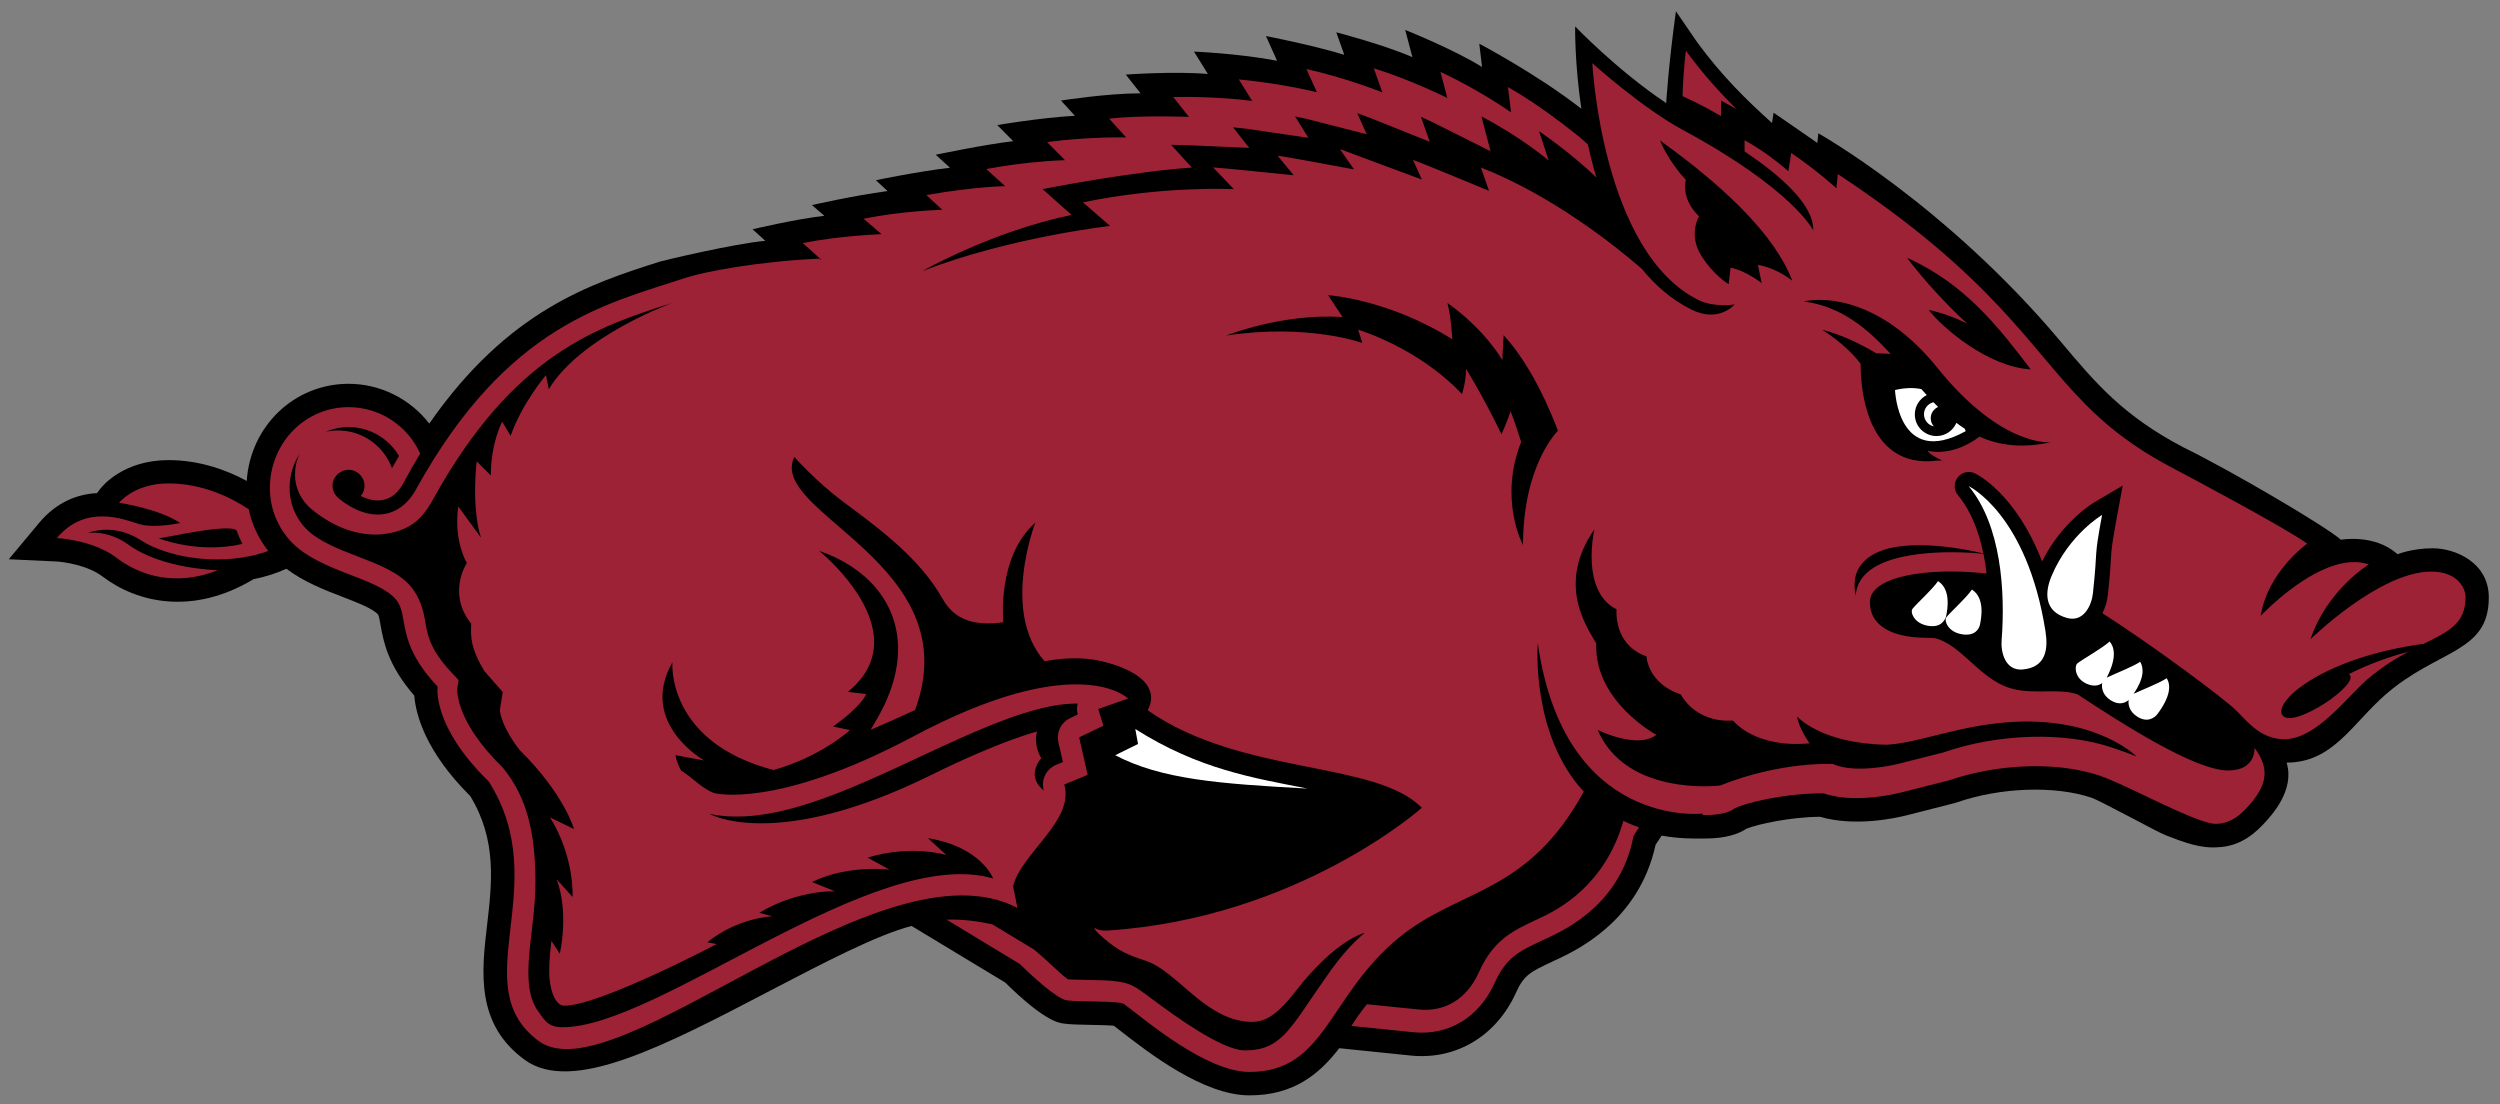 <svg xmlns="http://www.w3.org/2000/svg" height="110.41" viewBox="0 0 250 110.407" width="250"><rect x="0" y="0" width="250" height="110.407" fill="#808080" stroke="none"/><g transform="matrix(1.25 0 0 -1.25 13.75 972.68)"><g transform="translate(.704 .704)"><path d="m182.95 733.58c-1.701 0-2.853-0.479-2.853-0.479-1.83 1.657-4.529 1.161-4.529 1.161-1.19 1.064-8.844 5.561-12.584 7.383-4.817 2.518-7.041 5.142-9.835 8.472-9.202 10.956-19.386 16.659-19.386 16.659l-0.078-0.77c-0.331 0.241-3.501 2.419-3.501 2.419l-0.127-0.821c-1.982 1.775-3.998 3.742-5.979 6.446l-1.708 2.491c-0.601-4.339-0.779-7.347-0.779-7.347-3.978 2.664-7.282 6.134-7.282 6.134s-0.055-2.854 0.494-6.587c-3.561 2.78-8.164 5.203-8.164 5.203l0.22-1.862c-2.235 1.403-6.146 2.965-6.146 2.965l0.574-2.176c-2.328 1.009-6.087 1.986-6.087 1.986l0.637-1.8c-2.6 0.794-6.262 1.499-6.262 1.499l0.884-1.974c-3.138 0.591-6.644 0.73-6.644 0.73l1.112-1.79c-2.676 0.234-6.568-0.048-6.568-0.048l1.18-1.498c-2.727-0.006-6.364-0.578-6.364-0.578l1.112-1.218c-2.832-0.163-6.212-0.743-6.212-0.743l1.281-1.29c-2.258-0.255-6.203-1.085-6.203-1.085l1.144-1.04c-2.666-0.312-5.933-0.998-5.933-0.998l0.939-0.867c-2.769-0.371-6.051-1.123-6.051-1.123l0.996-0.857c-2.301-0.26-5.749-1.077-5.749-1.077l1.024-0.924c-2.448-0.215-8.198-1.583-8.443-1.665-5.473-1.745-12.115-3.862-18.441-12.957-1.526 1.973-3.905 3.183-6.461 3.183-4.339 0-7.852-3.386-8.143-7.769-1.534 0.829-3.713 1.665-6.258 1.665-3.563 0-5.251-2.033-5.431-2.263 0 0-0.12-0.152-0.296-0.38-1.507-0.08-3.187-0.658-4.641-2.398 0 0-2.415-2.892-2.41-2.892l3.765-0.175c0.637-0.03 2.558-0.306 3.731-1.201 2.746-2.098 7.218-3.147 12.079-0.219 0.906 0.181 1.796 0.456 2.638 0.836 1.378-1.047 3.02-1.686 4.502-2.254 1.152-0.447 2.459-0.952 2.828-1.416 0.07-0.084 0.144-0.523 0.201-0.84 0.228-1.287 0.564-3.183 2.697-5.64 0.118-1.494 0.87-4.443 4.475-8.033 2.146-3.506 1.741-6.984 1.345-10.353-0.433-3.704-0.924-7.9 3.029-10.76 3.786-2.737 11.163 1.121 19.707 5.587 4.173 2.176 8.472 4.426 11.226 5.133l7.493-4.527c3.079-3.035 4.242-3.217 4.624-3.274 0.525-0.082 1.321-0.097 2.241-0.114 0.538-0.008 1.378-0.025 1.819-0.065 0.129-0.095 0.272-0.207 0.426-0.329 2.353-1.832 6.731-5.243 10.426-5.243 3.558 0 5.576 1.697 7.187 3.772 0 0 5.741-0.587 5.747-0.589 3.62-0.359 6.843 1.581 8.405 5.063 0.62 1.385 1.18 1.649 2.839 2.431l0.239 0.112c1.682 0.775 6.733 3.098 8.073 9.253 0.129 0.2 0.295 0.456 0.49 0.737 1.41-0.253 2.573-0.239 3.252-0.23h0.228c1.748 0 2.744 0.407 3.293 0.781 0.895 0.365 3.523 0.939 5.891 0.956 2.792-0.813 6.009-0.118 6.957 0.124l3.81 0.971 0.076 0.021 0.074 0.025c3.514 1.218 7.86 1.374 10.817 0.382 0.639-0.213 5.302-2.759 5.865-2.978 1.522-0.589 2.841-1.098 4.259-0.979 1.327 0.053 2.512 0.654 3.615 1.843 0.639 0.677 2.539 2.71 1.857 4.926 3.696 0 5.226 3.094 7.904 5.433 4.173 3.647 8.272 3.314 8.272 7.774 0 2.845-2.752 3.936-4.449 3.936"/><path d="m167.71 3.947s-0.255 1.827-0.338 4.537l0.98 0.469c1.012 0.482 1.99 1.017 2.871 1.525v-1.551l1.557 0.861c-1.69-1.668-3.4-3.555-5.07-5.842zm-9.357 1.264c0.001 0.011 0.966 18.938 10.662 23.688 1.542 0.753 3.57 0.42 3.57 0.42s-1.573 1.885-4.326 0.51c-1.964-0.979-3.591-2.39-4.947-4.064-2.66-2.307-8.944-7.335-16.102-10.141 0.425 1.221 0.812 2.334 0.812 2.334s-6.687-2.782-7.611-3.106c0.477 1.052 0.896 1.977 0.896 1.977l-8.188-3.045 0.004 0.004h-0.004c-0.012-0.005 0.783 1.139 1.182 1.709 0.131 0.192 0.221 0.318 0.221 0.318s-0.026-0.006-0.076-0.016c-0.732-0.138-6.632-1.242-7.561-1.352 0.841 1.024 1.605 1.955 1.605 1.955s-7.025-0.735-8.061-0.787c1.064 1.114 2.074 2.178 2.074 2.178s-6.875-0.382-15.09 1.316l2.719 2.357s-9.996 1.116-18.775 4.516c0 0 6.867-3.942 14.92-5.617l-2.902-2.58s0.033-0.007 0.1-0.02c0.998-0.195 9.142-1.752 14.824-2.135 0 0-1.013-1.111-2.07-2.277 0.983 0.017 1.645 0.043 1.662 0.043l6.15 0.266s-0.765-0.979-1.613-2.055c0.941 0.086 1.49 0.164 1.5 0.166l6.027 0.881s-0.628-1.014-1.334-2.143c0.929 0.188 1.471 0.33 1.48 0.332l5.688 1.457s-0.442-0.98-0.945-2.103c0.893 0.314 1.441 0.528 1.453 0.535l5.795 2.318s-0.422-1.19-0.881-2.496c0.836 0.378 1.363 0.639 1.375 0.646l5.586 2.791s-0.478-1.829-0.908-3.473c4.064 2.119 6.678 4.379 6.721 4.398l-0.957-2.92s3.098 2.093 5.731 4.625c-0.333-1.105-0.613-2.207-0.848-3.295-0.682-0.639-1.168-1.018-1.367-1.168-0.067-0.05-0.104-0.074-0.104-0.074s-3.179-2.6-6.521-4.508l0.301 2.531s-3.142-2.231-7.055-4.043l0.686 2.607s-3.674-1.838-7.352-2.967l0.854 2.402s-0.058-0.02-0.16-0.061c-0.727-0.283-3.855-1.462-7.426-2.268l0.002 0.006h-0.002l1.043 2.316s-3.271-0.844-7.809-1.283l1.34 2.156s-3.283-0.484-7.896-0.396l1.568 1.988s-4.657-0.199-7.981 0.174l1.707 1.881s-3.563-0.106-7.912 0.459l1.797 1.815s-0.214 0.003-0.604 0.021c-1.171 0.055-3.928 0.243-7.268 0.863l0.002 0.002-0.002 0.004 1.889 1.709s-2.935 0.019-7.883 0.889l1.596 1.477s-3.76 0.072-7.877 0.887l1.797 1.547s-4.102 0.138-7.879 0.889l1.867 1.676c-0.029 0.005-0.065 0.006-0.094 0.006-0.031-0.078-0.049-0.123-0.049-0.123-6.281 0.252-11.819 1.378-13.385 1.9-7.861 2.608-17.866 4.606-27.023 21.191-1.684 3.048-4.807 3.253-7.693 0.906-0.378-0.306-0.646-0.761-0.646-1.283 0-0.221 0.044-0.431 0.127-0.621 0.069-0.169 0.178-0.314 0.299-0.447 0.017-0.019 0.026-0.044 0.043-0.061 0.112-0.112 0.252-0.194 0.395-0.268 0.04-0.021 0.071-0.059 0.113-0.078 0.192-0.081 0.402-0.125 0.625-0.125 0.879 0 1.596 0.718 1.596 1.6 0 0.39-0.138 0.744-0.371 1.022 0.789 0.389 1.556 0.528 2.231 0.393 0.207-0.04 0.406-0.107 0.594-0.199 0.568-0.276 1.051-0.781 1.443-1.508 0.546-1.014 1.107-1.991 1.672-2.932-1.23-2.729-3.971-4.641-7.164-4.641-4.342 0-7.744 3.523-7.865 7.865-0.059 2.207 0.793 4.225 2.221 5.693 2.96 2.981 8.637 3.488 10.424 5.731 1.297 1.627-0.116 4.175 4.127 8.652 0 0-0.616 3.91 5.111 9.492 6.618 10.419-2.523 20.393 4.986 25.949 7.659 5.663 34.202-20.458 47.883-13.303l-0.428-2.164c0.767-3.29 6.173-6.565 5.111-10.176l2.342-0.967-0.852-3.748 2.422-1.164-0.51-1.67 2.986-1.053s-4.973-4.991-21.461 3.781c-13.802 7.354-19.959 5.674-19.959 5.674-1.314-0.53-2.173-1.579-3.275-2.244-0.235-0.423-0.483-0.976-0.568-1.541l2.879 0.529s-6.636-3.718-3.189-9.82c0 0-0.649 7.954 10.109 10.771 4.77-1.325 7.65-3.994 7.65-3.994l-1.699-0.354c2.901-2.05 3.322-3.25 3.322-3.25l-1.838-0.211c0.456-0.371 0.843-0.75 1.168-1.135 0.976-1.159 1.4-2.374 1.455-3.576 0.214-4.791-5.461-9.37-5.494-9.398 4.665 1.603 7.783 5.038 7.894 9.568 0.019 0.827-0.058 1.685-0.246 2.578-0.283 1.337-0.807 2.749-1.607 4.217 0 0-0.459 0.817-0.889 1.539 1.478-0.637 2.978-1.303 4.443-1.982 5.421-14.65-14.815-19.696-12.076-25.307 0 0 2.16 2.44 4.828 4.436 2.898 2.171 7.153 5.163 9.59 9.066 0.706 1.133 1.669 3.731 6.486 3.025 0 0-0.689-6.535 3.197-9.953 0 0-3.473 8.909 0.932 13.857 1.599-0.3 3.69-0.481 5.695-0.008 3.796 0.903 5.8 2.671 4.609 4.908 9.369 6.563 22.803 5 27.414 9.758 0 0-12.397 11.046-31.443 12.271-0.568 0.033-0.999-0.075-1.357-0.281 0.171 0.309 0.462 0.606 1.051 1.1 1.345 1.133 2.095 1.532 4.121 2.197 3.029 0.986 5.767 5.582 9.936 6.074 1.684 0.202 2.898-0.214 5.088-3.043 4.019-5.179 6.893-5.824 6.893-5.824-2.285 1.936-3.523 3.981-4.822 5.814-0.207 0.299-0.406 0.602-0.604 0.887-2.428 3.601-3.526 5.061-6.555 5.061-2.361 0-7.331-3.688-9.203-5.082-1.212-0.898-1.716-1.27-2.283-1.498-0.991-0.399-2.332-0.44-4.43-0.469-0.15-0.005-0.309-0.011-0.473-0.014-0.494-0.01-1.011-0.021-1.312-0.045-0.045-0.029-0.112-0.083-0.172-0.131-0.342-0.259-0.858-0.734-1.272-1.119-0.57-0.53-1.213-1.126-1.969-1.748l-4.152-2.506c-1.387-0.302-2.992-0.522-4.562-0.463l7.312 4.43s0.055 0.051 0.152 0.146c0.679 0.663 3.465 3.326 4.539 3.492 1.226 0.185 5.28 0.019 5.75 0.375 2.164 1.625 8.198 6.785 12.533 6.785 7.632 0 7.822-7.544 14.887-13.383 6.088-5.024 12.866-4.265 18.543-14.65-5.333-5.734-4.602-14.873-4.602-14.873 2.627 18.671 16.492 17.07 16.492 17.07l-0.002 0.15h0.256c2.278 0 2.918-0.66 2.918-0.66 0.171-0.083 0.385-0.171 0.635-0.262 1.746-0.618 5.25-1.284 8.283-1.248 1.829 0.615 3.972 0.53 5.57 0.318 1.055-0.138 1.877-0.325 2.195-0.408l4.77-1.209c1.117-0.387 2.332-0.706 3.598-0.943 3.798-0.71 8.053-0.676 11.436 0.459 2.345 0.784 7.478 3.594 10.271 4.527 0.644 0.216 1.164 0.33 1.494 0.299 0.983-0.026 1.934-0.46 2.953-1.562 1.936-2.074 2.506-3.772 0.805-6.033 0 0 0.187 2.262-2.643 2.262-3.311 0-10.583-4.671-15.082-7.631-2.254-0.698-4.938 0.254-7.418-0.867-2.627-1.185-4.309-4.051-6.746-4.721-0.337-0.033-0.65-0.051-0.914-0.051-2.642 0-5.656-0.753-5.656-3.582 0-2.542 5.672-3.504 11.668-2.844-0.074-0.653-0.175-1.308-0.311-1.969-4.314-0.413-8.436-0.015-10.631 1.178-1.786 0.969-2.115 2.265-2.139 3.014-0.114-0.487-0.149-1.007-0.092-1.549 0.074-0.722 0.49-2.062 2.447-2.877 2.269-0.943 6.266-0.779 10.404 0.197-0.439-2.145-1.221-4.241-2.539-5.828-0.428-0.513-0.442-1.251-0.033-1.773 0.409-0.523 1.12-0.697 1.719-0.412 0.207 0.097 4.11 2.023 6.721 8.815 1.976-3.969 5.116-5.855 5.264-5.936l2.799-1.654-0.59 3.203c-0.449 2.454-0.523 3.069-0.57 3.836-0.008 0.109-0.014 0.223-0.021 0.344-0.036 0.667-0.09 1.578-0.299 3.533-0.067 0.57-0.233 1.232-0.547 1.85 4.841 3.081 12.341 8.64 13.465 9.807 1.216 1.266 2.526 2.791 4.707 2.791 3.257 0 6.271-4.238 8.338-5.998 1.444-1.23 2.817-2.073 4.057-2.74-1.763 0.458-3.983 1.233-5.922 2.231 1.356 0.848-5.443 5.467-6.6 4.16-1.131-1.273 3.845-5.815 14.096-7.197 2.513-1.245 4.174-2.021 4.174-4.684 0-0.85-0.779-2.535-3.438-2.535-5.171 0-12.068 6.766-12.068 6.766 1.63-4.92 5.828-7.479 5.828-7.479h-0.004l0.004-0.002c-3.409-1.169-7.785 2.311-9.762 4.123-0.66 0.606-1.053 1.023-1.053 1.023 0.72-4.444 4.656-7.225 4.656-7.225-1.972-1.468-11.945-6.772-13.43-7.551-2.988-1.565-5.228-3.158-7.131-4.85-0.546-0.485-1.062-0.975-1.559-1.477-5.734-5.749-9.118-12.71-24.812-23.076h-0.002l-0.145 1.416s-1.837-1.699-4.521-3.535l-0.281 1.836s-0.115-0.107-0.326-0.287c-0.637-0.542-2.147-1.76-4.055-2.822v0.004 1.119c3.497 2.352 6.939 5.309 6.865 7.889 0 0-2.009-4.093-13.086-10.064-4.024-2.169-8.99-6.635-8.99-6.635zm6.746 7.689c3.442 2.504 10.99 8.114 13.256 14.055 0 0-1.414-1.224-3.447-1.6l0.383 1.838s-1.512-1.226-3.115-1.557l-0.188 1.652s-1.51-0.849-2.785-2.928c-1.26-2.072-0.18-3.86-0.18-3.86-1.884-1.796-1.318-3.637-1.318-3.637-1.839-1.981-2.594-3.963-2.594-3.963zm24.717 11.75c5.82 2.606 9.161 6.941 12.377 11.16-4.236-0.226-8.827-4.152-10.207-5.945 1.423 0.309 2.689 0.787 3.856 1.369-2.226-2.036-4.336-4.375-6.025-6.584zm-57.889 3.738s5.989 0.378 12.424 4.416c0 0-0.105-2.171-0.49-3.639 3.813 2.713 5.494 5.719 5.494 5.719s0.037-1.048 0.127-2.492c2.862 3.112 4.755 7.756 5.43 9.559 0 0-1.572 1.519-2.606 4.961-0.002 0.006-0.008 0.016-0.008 0.016v-0.01c-0.501 1.684-0.879 3.818-0.879 6.469 0 0-2.466-4.572-0.184-10.316-0.302-0.981-0.654-2.041-1.051-3.064-0.485 1.363-0.918 2.295-0.918 2.295s-1.515-3.232-3.541-6.541c-0.029 1.513-0.418 2.523-0.418 2.523s-3.581-4.184-10.377-6.445l0.424 1.332s-5.398-1.977-13.619-0.744c0 0 5.733-2.275 11.652-1.84l-1.461-2.197zm-65.518 0.758s-9.161 3.278-12.41 8.646l-0.279-1.414s-2.406 2.83-3.537 6.08l-0.846-1.416h-0.002v0.002c-0.002 0.005-1.135 2.125-1.135 5.371l-1.41-1.408s-0.565 4.518 0.426 7.627l-2.264-3.109s-0.566 2.975 0.848 5.654c0 0-2.005 3.019 0.439 6.055-0.05 1.306-0.088 2.429 1.33 4.762l1.822 2.076-0.285 1.83c0.029 0.325 0.26 1.776 1.992 3.99 4.426 4.361 5.424 7.887 5.424 7.887l-2.4-1.162c2.478 3.965 2.256 7.957 2.256 7.957l-1.594-1.777c1.271 3.402 0.316 7.439 0.316 7.439l-0.83-1.264s-0.229 1.469-0.229 3.106c0 1.632 0.566 3.367 1.5 3.367 3.542 0 15.252-6.166 15.252-6.166l-0.934-0.178c3.043-2.475 6.492-2.594 6.492-2.594l-1.302-0.351c2.915-1.748 5.712-2.084 6.928-2.141 0.406-0.02 0.637-0.008 0.637-0.008l-2.291-0.934c3.611-1.767 7.746-1.234 7.746-1.234l-2.186-1.207c4.466-1.345 7.877-0.248 7.877-0.248l-1.842-1.69c5.314 0.85 6.521 4.029 6.521 4.029-11.83-3.459-33.423 14.875-43.061 14.875-1.413 0-1.765-0.634-2.449-1.603-2.019-2.853-0.266-7.884-0.266-12.842 0-4.955-0.818-8.563-3.293-11.549-1.152-1.124-2.011-2.159-2.652-3.086-1.927-2.777-1.887-4.563-1.877-4.734l0.137-0.908-0.666-0.709c-2.345-2.475-2.465-3.987-2.719-5.424-0.166-0.945-0.528-2.136-1.295-3.098-1.19-1.497-3.213-2.278-5.356-3.107-1.95-0.753-3.97-1.529-5.213-2.783-1.1-1.135-1.691-2.649-1.648-4.248 0.033-1.207 0.397-2.32 0.998-3.246-0.302 0.625-0.459 1.336-0.459 2.094 0 1.33 0.619 2.596 1.695 3.473 2.48 2.012 5.22 2.856 7.727 2.369 2.269-0.442 3.365-1.536 4.396-3.408 8.043-14.569 16.505-17.262 23.967-19.643zm123.04 6.543c0.309 0.359 0.621 0.722 0.928 1.078-1.475-0.33-2.866-0.512-3.629-0.598 0.988-0.309 1.884-0.459 2.701-0.48zm-2.912 1.408 1.086 0.215c0.005 1 0.145 3.316 1.252 4.967-1.632-1.145-2.338-3.588-2.338-5.182zm-152.56 4.483c2.083 0 3.998 1.117 5.043 2.889-0.235 0.399-0.469 0.811-0.699 1.217-0.328-0.874-0.859-1.671-1.584-2.312-1.423-1.268-3.291-1.693-5.051-1.32 0.703-0.304 1.479-0.473 2.291-0.473zm-18.006 5.635c-2.58 0-4.074 1.091-4.658 1.635-0.195 0.181-0.289 0.301-0.289 0.301s3.911 0.564 6.125 2.025c0 0-2.64 0.568-4.146 0.096-1.506-0.473-5.327-2.025-8.199 1.412 0 0 0.504 0.019 1.26 0.143 1.259 0.202 3.221 0.688 4.723 1.838 1.504 1.145 3.469 1.981 5.742 2.045 0.454 0.013 0.919-0.006 1.398-0.059 0.955-0.104 1.957-0.348 2.99-0.762 0 0-5.548-0.074-8.947-2.545-2.079-1.506-4.053-1.178-4.053-1.178s2.493-1.082 5.322 0.752c2.649 1.725 8.165 2.704 12.705 1.051-0.242-0.309-0.466-0.627-0.67-0.957-0.611-0.991-1.043-2.077-1.283-3.215-1.546-1.031-4.466-2.582-8.02-2.582zm5.32 4.512c0.721-0.039 1.272 0.003 1.477 0.18 0.19 0.511 0.395 0.963 0.592 1.357-1.1 0.259-2.225 0.36-3.33 0.346-0.734-0.013-1.458-0.075-2.154-0.18-1.043-0.159-2.025-0.408-2.883-0.717 0.449-0.036 4.137-0.871 6.299-0.986zm137.27 0.074s-0.023 0.094-0.057 0.268c-0.081 0.432-0.218 1.337-0.223 2.398-0.002 1.91 0.444 4.316 2.496 5.342 0 0.005-0.007 0.057-0.01 0.154-0.024 0.691 0.069 3.531 3 4.545 0 0 0.108 2.701 3.432 3.811 0 0 1.405 2.863 5.225 2.611 0 0 2.14 2.798 7.656 2.277 0 0-1.097-1.508-1.242-2.682 0 0 2.38 2.732 8.986 2.822 3.295-0.185 7.457-2.059 12.895-2.297 8.328-0.356 12.053 3.477 12.053 3.477-0.717-0.299-1.549-0.598-2.461-0.902-4.768-1.601-11.385-1.404-16.854 0.494l-4.531 1.145s-4.178 1.063-6.525 0.008c0 0-5.144-0.292-11.275 2.154 0 0-0.584 0.074-1.506 0.076-2.763 0.013-8.562-0.593-10.738-5.639 0 0 3.963 1.984 5.875 0.494 0 0-6.225-3.333-6.014-9.139-0.979-1.722-3.982-5.926-0.182-11.418zm-51.672 17.432c-0.09 0.347-0.093 0.722 0 1.09l-0.783 0.379c-0.891 0.428-1.369 1.416-1.148 2.385l0.451 1.994-0.676 0.279c-1.01 0.416-1.539 1.527-1.23 2.572-0.706-0.575-0.918-1.177-0.908-1.699 0.017-0.872 0.652-1.533 0.652-1.533v-0.004c-0.354-0.589-0.478-1.144-0.512-1.598-0.007-0.093-0.018-0.185-0.018-0.266 0-0.492 0.107-0.805 0.107-0.805v-0.002s-3.613 0.901-10.535 4.324c-15.643 7.735-22.225 3.91-22.225 3.91 6.072 1.295 13.654-2.249 20.992-5.68 1.43-0.667 2.87-1.341 4.291-1.971 4.262-1.896 8.358-3.425 11.541-3.377zm54.566 11.73c-1.834 6.478-6.56 8.905-8.396 9.746l-0.344 0.158c-2.38 1.124-4.264 2.011-5.711 5.246-1.178 2.625-3.36 3.974-5.994 3.713 0.002 0-3.439-0.351-5.197-0.529-0.311 0.385-0.62 0.787-0.922 1.215l-0.637 0.955 6.203 0.631c3.544 0.354 6.589-1.494 8.141-4.955 1.131-2.52 2.462-3.152 4.684-4.197 1.718-0.81 7.812-3.226 9.186-10.459 0 0 0.201-0.342 0.555-0.877-0.553-0.192-1.072-0.409-1.566-0.646z" transform="matrix(.8 0 0 -.8 -11 776.54)" fill="#9d2235"/><path d="m143.3 748c-5.441 6.739-10.707 5.325-10.707 5.325 3.006-0.395 5.087-2.163 6.957-4.198-0.426 0.03-0.817 0.042-1.152 0.048-1.104 0.658-2.729 1.498-4.335 1.883 0 0 1.889-1.129 3.08-2.719-0.006-1.363 0.217-6.798 4.154-7.678 0.281-0.063 0.582-0.103 0.901-0.116 0.321-0.013 0.661 0 1.024 0.042 0.146 0.004 0.295 0.01 0.447 0.023-0.95 0.407-1.171 0.764-1.171 0.764 1.868-0.374 3.443 0.595 4.156 1.136 1.562-0.701 3.396-0.952 5.705-0.447 0 0-3.909-0.454-9.061 5.937"/><path d="m190.03 37.684c-0.438 0.012-0.908 0.073-1.408 0.193 0 0 0.284 7.862 7.07 4.111 0 0-0.03-0.089-0.092-0.238-0.287-0.183-0.569-0.383-0.842-0.592-0.33 0.777-1.093 1.32-1.988 1.32-1.197 0-2.168-0.965-2.168-2.162 0-0.846 0.488-1.577 1.193-1.934-0.183-0.197-0.363-0.395-0.541-0.6-0.379-0.074-0.786-0.112-1.225-0.1zm2.436 1.414c-0.544 0.128-0.949 0.618-0.949 1.197 0 0.596 0.419 1.094 0.982 1.213-0.192-0.219-0.307-0.504-0.307-0.812 0-0.504 0.307-0.937 0.742-1.127-0.159-0.154-0.314-0.314-0.469-0.471zm3.519 8.389c3.24 3.889 3.682 10.488 3.295 15.424-0.09 1.202 0.365 3.05 2.09 2.912 2.394-0.207 2.573-2.091 2.295-3.842-1.855-11.74-7.68-14.494-7.68-14.494zm13.342 2.881c0 0-3.304 1.945-5.053 6.109-0.684 1.632-0.766 3.554 1.553 4.193 1.668 0.458 2.458-1.275 2.586-2.475 0.527-4.92 0.045-3.087 0.914-7.828zm-16.398 6.615c-0.627 0.898-2.155 2.251-2.568 2.785-0.228 0.292 0.129 1.448 1.559 1.684 0.333 0.054 0.606 0.048 0.832-0.002 0.344-0.074 0.548-0.249 0.705-0.439 0.147-0.183 0.246-0.378 0.277-0.527 0.105-0.511 0.152-0.958 0.152-1.346 0-0.777-0.188-1.319-0.473-1.699-0.14-0.19-0.306-0.339-0.484-0.455zm3.385 0.846c-0.625 0.903-2.148 2.249-2.566 2.781-0.228 0.302 0.133 1.454 1.559 1.69 1.328 0.223 1.727-0.562 1.812-0.971 0.425-2.045-0.09-3.032-0.805-3.5zm13.773 5.195c-0.855 0.753-2.679 1.751-3.231 2.186-0.124 0.097-0.192 0.362-0.154 0.678 0.052 0.456 0.337 1.024 1.078 1.359 0.722 0.318 1.23 0.18 1.562-0.064-0.097 0.473 0.045 1.202 0.824 1.705 0.839 0.542 1.466 0.29 1.82-0.014-0.074 0.47 0.08 1.163 0.838 1.65 1.057 0.687 1.783 0.098 2.047-0.256 1.318-1.765 1.337-2.876 0.926-3.574-0.865 0.551-2.531 1.183-3.312 1.56 0.525-0.774 0.784-1.413 0.865-1.938 0.078-0.523-0.019-0.936-0.207-1.262-0.416 0.266-1.015 0.547-1.611 0.811-0.67 0.299-1.336 0.572-1.742 0.771 0.988-1.903 0.815-2.991 0.297-3.613zm-97.438 8.75 0.273 1.498-2.281 1.123c4.611 2.421 10.408 2.858 19.232 3.336-5.357-1.052-10.889-1.928-17.225-5.957z" transform="matrix(.8 0 0 -.8 -11 776.54)" fill="#fff"/></g></g></svg>
